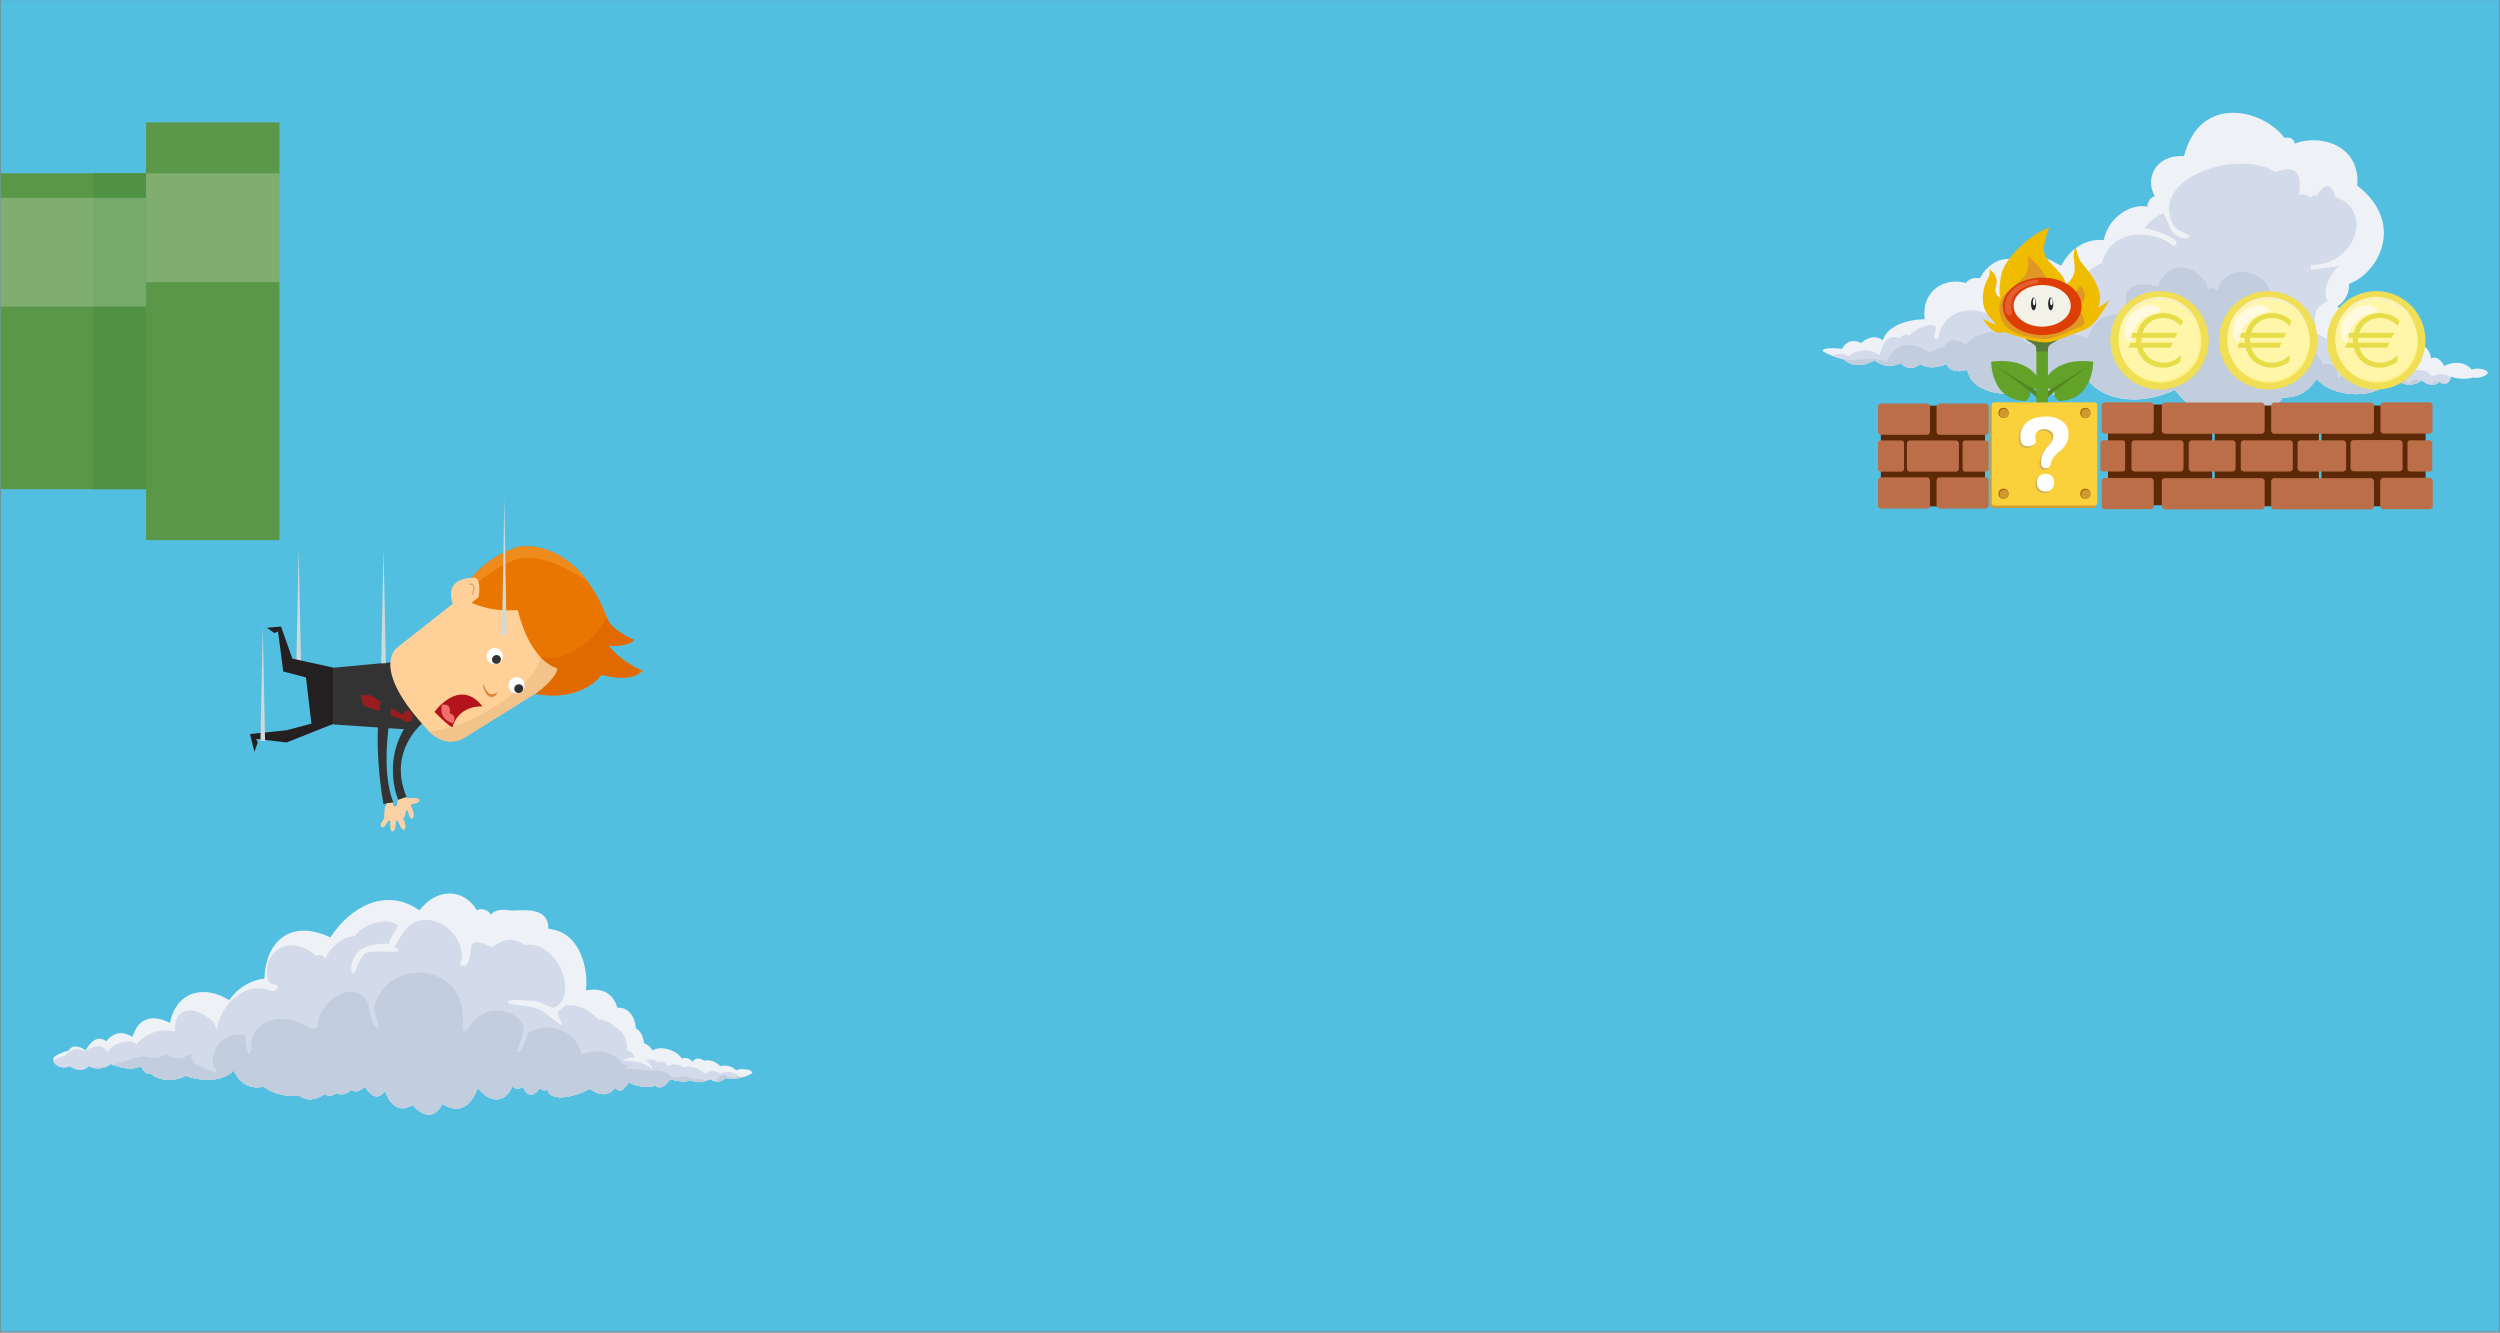 <svg xmlns="http://www.w3.org/2000/svg" xml:space="preserve" style="fill-rule:evenodd;clip-rule:evenodd;stroke-linejoin:round;stroke-miterlimit:2" viewBox="0 0 1921 1024"><rect x="0" y="0" width="1921" height="1024" fill="#808080" stroke="none"/><g id="hintergrund-beispiel"><path d="M.5.116h1920v1023.01H.5z" style="fill:#52bfe0"/><clipPath id="_clip1"><path d="M.5.116h1920v1023.01H.5z"/></clipPath><g clip-path="url(#_clip1)"><path d="M112.231 375.915V133.153h-372.235v242.762h372.235Zm102.5 39.111V94.041h-102.5v320.985h102.5Z" style="fill:#5b9748"/><path d="M112.231 375.915V133.153h-40.46v242.762h40.46Z" style="fill:#4f9243"/><path d="M214.731 216.771v-83.618h-102.5v83.618h102.5Zm-102.5 18.881v-83.618h-372.235v83.618h372.235Z" style="fill:#fff;fill-opacity:.22"/><path d="M578.152 824.181c-1.001-3.148-10.929-3.266-12.382-1.662-3.506-3.421-7.713-4.418-12.381-3.323-3.209-3.42-8.138-5.271-12.381-4.155-4.288-2.88-7.562-1.7-8.844.831-1.984-2.428-4.747-3.668-8.255-2.493-4.496-7.149-16.981-9.944-22.404-6.232-2.09-3.105-4.356-4.912-6.485-5.401-.668-4.298-2.445-9.709-6.486-11.633-.576-9.619-6.226-16.401-14.15-15.788-3.862-13.174-14.547-15.208-24.173-13.295 2.133-15.905-4.086-45.126-28.89-47.363.429-18.535-22.727-13.372-28.89-14.126-5.686-.696-11.402-1.228-15.329 3.324-.817-2.706-6.689-5.953-10.613-3.324-8.792-15.293-29.216-19.214-44.219 0-25.277-18.03-53.101-3.002-68.392 20.773-30.53-14.405-49.771 2.849-50.705 31.576-10.794 1.408-20.057 6.818-27.121 16.619-18.813-12.019-40.555-7.091-45.398 17.449-11.396-5.621-23.519-6.095-28.89 10.802-6.025-3.778-13.397-4.98-20.046 3.324-7.151-5.08-12.396.833-15.919 7.063-4.826-3.537-10.22-4.613-12.971 0-4.127 1.039-11.89 4.224-11.792 6.232-.639 5.474 7.302 8.555 12.382 5.817 6.095 3.964 11.615 3.649 14.739 0 6.775 3.356 12.721 1.642 17.099-1.662 6.474 3.246 17.588 5.03 22.993 1.662 1.145 2.064 3.008 6.616 7.665 5.816 6.569 5.987 18.449 6.191 26.532 1.662 10.231 3.677 27.571 5.792 37.144-4.155 3.559 8.352 11.479 15.059 22.994 12.464 7.595 5.924 18.682 8.122 27.121 6.648 6.768 5.667 14.83 2.462 19.456-.831 4.523 2.204 7.017.588 9.434-.831 3.927 1.941 8.014.627 11.202-2.493 5.285 3.06 7.889-.696 10.612-2.493 3.9 6.08 9.62 11.551 15.33 3.324 3.251 8.858 10.08 17.781 21.225 10.802 8.062 8.791 16.444 11.302 22.994-.831 14.533 9.185 23.256-.883 27.121-12.464 8.145 10.748 20.112 13.435 26.531-.831 2.882 1.907 5.649 2.08 8.255 0 2.955 8.332 9.318 7.699 12.971.831 1.714 2.293 3.66 2.941 5.895.831.634 10.216 19.815 7.084 32.428 0 7.039 5.454 15.02 5.802 19.456-.831 4.465 5.057 7.532.112 10.613-4.154 3.401 2.074 13.047 5.234 20.046 2.492 4.048 3.191 7.604.739 11.202-4.154 1.224-1.68 8.618 2.968 15.919 0 5.159 2.7 10.841 1.388 15.329-.831 4.84 3.363 8.49 2.193 11.792-.831 7.655 2.26 19.946-2.243 20.636-4.155Z" style="fill:#eef2f7"/><clipPath id="_clip2"><path d="M578.152 824.181c-1.001-3.148-10.929-3.266-12.382-1.662-3.506-3.421-7.713-4.418-12.381-3.323-3.209-3.42-8.138-5.271-12.381-4.155-4.288-2.88-7.562-1.7-8.844.831-1.984-2.428-4.747-3.668-8.255-2.493-4.496-7.149-16.981-9.944-22.404-6.232-2.09-3.105-4.356-4.912-6.485-5.401-.668-4.298-2.445-9.709-6.486-11.633-.576-9.619-6.226-16.401-14.15-15.788-3.862-13.174-14.547-15.208-24.173-13.295 2.133-15.905-4.086-45.126-28.89-47.363.429-18.535-22.727-13.372-28.89-14.126-5.686-.696-11.402-1.228-15.329 3.324-.817-2.706-6.689-5.953-10.613-3.324-8.792-15.293-29.216-19.214-44.219 0-25.277-18.03-53.101-3.002-68.392 20.773-30.53-14.405-49.771 2.849-50.705 31.576-10.794 1.408-20.057 6.818-27.121 16.619-18.813-12.019-40.555-7.091-45.398 17.449-11.396-5.621-23.519-6.095-28.89 10.802-6.025-3.778-13.397-4.98-20.046 3.324-7.151-5.08-12.396.833-15.919 7.063-4.826-3.537-10.22-4.613-12.971 0-4.127 1.039-11.89 4.224-11.792 6.232-.639 5.474 7.302 8.555 12.382 5.817 6.095 3.964 11.615 3.649 14.739 0 6.775 3.356 12.721 1.642 17.099-1.662 6.474 3.246 17.588 5.03 22.993 1.662 1.145 2.064 3.008 6.616 7.665 5.816 6.569 5.987 18.449 6.191 26.532 1.662 10.231 3.677 27.571 5.792 37.144-4.155 3.559 8.352 11.479 15.059 22.994 12.464 7.595 5.924 18.682 8.122 27.121 6.648 6.768 5.667 14.83 2.462 19.456-.831 4.523 2.204 7.017.588 9.434-.831 3.927 1.941 8.014.627 11.202-2.493 5.285 3.06 7.889-.696 10.612-2.493 3.9 6.08 9.62 11.551 15.33 3.324 3.251 8.858 10.08 17.781 21.225 10.802 8.062 8.791 16.444 11.302 22.994-.831 14.533 9.185 23.256-.883 27.121-12.464 8.145 10.748 20.112 13.435 26.531-.831 2.882 1.907 5.649 2.08 8.255 0 2.955 8.332 9.318 7.699 12.971.831 1.714 2.293 3.66 2.941 5.895.831.634 10.216 19.815 7.084 32.428 0 7.039 5.454 15.02 5.802 19.456-.831 4.465 5.057 7.532.112 10.613-4.154 3.401 2.074 13.047 5.234 20.046 2.492 4.048 3.191 7.604.739 11.202-4.154 1.224-1.68 8.618 2.968 15.919 0 5.159 2.7 10.841 1.388 15.329-.831 4.84 3.363 8.49 2.193 11.792-.831 7.655 2.26 19.946-2.243 20.636-4.155Z"/></clipPath><g clip-path="url(#_clip2)"><path d="M570.215 829.167c-4.738-4.955-10.236-7.088-17.098-4.155-3.706-3.47-7.449-2.364-11.203 0-5.587-4.336-11.113-6.737-16.508-4.985-4.496-2.727-8.586-2.763-12.381-.831-2.093-3.444-4.574-4.694-7.665-2.493-2.539-3.27-5.617-2.959-8.844-1.662 3.559 3.108 4.636 4.979 5.306 6.647-7.287-5.388-15.215-7.234-23.583-6.647 2.119-1.781 5.145-2.721 9.433-2.493-1.173-2.976-2.975-5.02-5.896-5.401.554-8.154-2.431-14.085-8.843-17.865-3.86-3.464-7.997-6.017-12.971-5.817-7.244-7.8-15.526-11.989-25.353-10.802 0 0-5.404 3.324-5.896 5.817-.491 2.493 5.012 9.417 2.948 9.14-2.063-.277-10.044-7.743-15.329-10.802-11.006-6.371-27.514-2.908-25.942-7.478.516-1.501 15.329-.831 21.225 0 4.838.681 10.781 4.921 14.151 4.985 19.203-8.445 3.741-52.055-22.994-48.194-9.849-8.493-21.923-1.097-24.174 1.662-5.716-1.823-12.541-6.235-16.508-1.662-.26 5.478-1.489 20.016-8.844 14.957 5.728-10.028-4.118-31.882-23.583-34.069-17.786-1.998-22.503 15.927-26.532 19.943-1.027 1.024 5.893 3.186 2.358 4.154-3.75 1.028-17.95-1.159-23.583.831-5.538 1.957-8.315 14.473-10.023 15.788-3.165 2.438-3.931-14.541 8.844-19.942 5.02-2.123 13.677-3.104 18.277-2.493.128-4.59 8.278-14.61 6.485-14.126-5.124-6.018-24.798-3.302-33.017 8.309-11.975.139-20.6 12.044-22.404 17.45-.156-.302-2.781-4.77-7.075-2.493-21.975-18.835-43.477-1.438-36.554 19.943.823 2.542 5.157 1.094 7.075 3.323.784.912-2.323 4.564-4.479 3.741-24.778-9.47-41.817 16.877-42.099 29.497-.063 2.85-2.105-6.751-4.127-6.648-14.767-12.958-29.278-10.113-28.3 8.31-11.967-2.533-23.207 1.482-29.48 9.971-5.208-5.328-19.909-.752-22.119 6.232-3.07-6.557-10.84-6.018-17.972-.916-6.327-3.62-11.535-1.01-15.045 3.409-6.315 1.068-11.204 5.765-17.383 7.894-6.631 2.285-15.553 2.294-22.404 5.816-8.771 4.51-40.637 12.377-31.4 19.578 9.237 7.202 57.498 19.422 86.821 23.631 38.054 5.462 93.721 2.777 140.912 4.985 50.311 2.355 111.137 7.762 160.368 4.986 45.259-2.552 135.015-21.64 135.015-21.64l50.705-18.245 17.688-9.14Z" style="fill:#d3dae9"/><path d="M578.152 829.039c0-3.047-12.873-1.246-17.688-.831-4.642-4.422-8.297-1.536-11.202 3.324-3.511.669-10.037-3.015-13.561-2.493-3.734.554-7.664-2.077-11.202-1.662-3.134.368-6.404 1.186-9.433 0-3.165-5.992-12.775-4.293-20.046-4.985-4.723-.45-12.232-1.228-14.151-1.662-.823-.187 2.162-1.8 1.769-2.493-.496-.314-3.601.585-4.716-.831-4.978-9.493-19.97-11.588-31.249-7.063-2.757-18.303-25.985-26.644-41.271-16.203-.825 5.707-6.682 17.034-8.254 14.126-.298-.551 4.904-11.544 5.306-17.45.644-9.468-26.161-27.964-44.219 1.662-.582.956-1.85-.74-2.614-1.75 4.895-51.917-50.976-51.624-63.42-27.333 0 0-4.556 7.008-4.717 10.526-.196 4.293 4.226 15.233 3.538 15.233-.511 0-1.989 1.601-4.815-3.6-.98-1.802-2.71-12.164-3.439-14.68-10.58-21.384-39.963.714-38.324 17.449-2.024 2.975-4.493 2.82-7.075 1.662-15.301-12.549-45.791-8.836-44.219 15.788.137 2.137-1.725 5.148-2.358 3.739-.786-1.749-2.712-7.715-2.358-14.232-18.099-3.876-31.945 16.961-21.226 28.774-.982 1.239-17.383-6.768-18.464-7.46-1.081-.693-1.138-6.081-2.948-6.648-3.44 3.312-12.202 5.595-18.277 0-5.431 4.254-12.398 2.998-17.393 1.662-3.834.613-7.604 1.859-11.386 2.937-4.372 1.246-10.508 3.508-14.85 4.542-3.703.881-9.88-.277-11.203 1.661-1.322 1.939 15.844 18.36 18.192 19.924 5.405 3.601 19.098 10.39 29.162 11.633 24.612 3.041 82.641 5.511 118.508 6.613 32.223.99 64.47-1.065 96.692 0 33.705 1.113 72.421 5.707 105.536 6.682 31.046.915 73.208 2.355 93.155-.831 9.782-1.561 19.162-12.325 26.532-18.28 6.243-5.045 17.688-14.403 17.688-17.45Z" style="fill:#c2cddd"/></g><path d="m229.518 421.741-1.787 87.913h3.574l-1.787-87.913Z" style="fill:#d0d8d9"/><g id="Fred---schreiend---nach-links"><path d="m256.534 513.095-31.851-6.969-8.756-24.701-10.865.948 5.687 4.018 2.916-1.075 3.972 30.65 17.476 4.577 4.176 35.465-19.108 5.113-28.071 2.867 3.38 13.664 2.593-7.136-1.335-2.757 23.433 2.757 36.208-14.383" style="fill:#241f21;fill-rule:nonzero"/><path d="M311.746 610.625s-.253 2.378 1.328 2.593c0 0 8.144-.406 8.608.601 0 0 3.069 2.939-5.197 4.177 0 0-1.784.61.008 2.66 0 0 3.123 6.888.1 8.467 0 0-1.371 1.422-3.133-5.693 0 0-.732-2.343-1.565.186 0 0-.719 6.33-3.004 5.527 0 0-1.912.513-.426-6.669 0 0-.585-1.863-3.719 2.233 0 0-1.257 2.158-2.868.028 0 0-1.439.164 2.916-4.827 0 0 .862-7.212 2.245-7.919l.748-1.606 3.959.242Z" style="fill:#fad2a5;fill-rule:nonzero"/><path d="M324.98 555.356s-27.472 21.653-12.581 57.027l-6.432 2.18s-14.956-34.241 12.251-65.013l6.762 5.806Z" style="fill:#333;fill-rule:nonzero"/><path d="m319.391 507.156-62.883 5.903s-.639 34.452-.474 43.595l62.496 4.26 3.425-9.994 2.599-23.852.015-11.013-5.178-8.899Z" style="fill:#333;fill-rule:nonzero"/><path d="m310.672 547.251 2.9-1.781 3.754 4.138-1.053 4.397-3.815.862-3.14-1.955-30.207-10.854-1.878-7.903 7.111-.073 25.017 15.054 1.311-1.885Z" style="fill:#991c1f;fill-rule:nonzero"/><path d="M306.023 520.815s-17.427 60.835-3.775 95.822l-7.638 1.193s-10.086-53.944.268-89.487l11.145-7.528Z" style="fill:#333;fill-rule:nonzero"/><path d="M301.76 616.77s.106 2.808 1.981 2.793c0 0 9.401-1.84 10.108-.748 0 0 4.063 2.901-5.341 5.728 0 0-1.972 1.009.457 3.094 0 0 4.786 7.483 1.538 9.826 0 0-1.354 1.883-4.6-6.092 0 0-1.243-2.602-1.787.479 0 0 .226 7.481-2.565 6.93 0 0-2.136.916-1.615-7.683 0 0-.994-2.066-3.95 3.222 0 0-1.1 2.717-3.328.514 0 0-1.648.432 2.579-6.101 0 0-.209-8.531 1.279-9.586l.601-1.992 4.643-.384Z" style="fill:#fad2a5;fill-rule:nonzero"/><path d="m378.386 439.893-73.011 57.561s-22.56 15.056 24.114 64.267c0 0 12.289 14.385 27.84 4.808l75.042-46.723-53.985-79.913Z" style="fill:#ffd198;fill-rule:nonzero"/><clipPath id="_clip3"><path d="m378.386 439.893-73.011 57.561s-22.56 15.056 24.114 64.267c0 0 12.289 14.385 27.84 4.808l75.042-46.723-53.985-79.913Z" clip-rule="nonzero"/></clipPath><g clip-path="url(#_clip3)"><path d="M415.051 504.583s-.073 18.309-41.687 42.511c-26.056 15.155-43.875 14.627-43.875 14.627l23.359 29.905 98.4-46.311-.977-55.78-35.22 15.048Z" style="fill:#f2c38a"/></g><path d="M333.853 547.062s19.04-26.992 36.946-4.259c0 0-17.535-1.453-22.886 15.207 0 0 1.695 4.717-14.06-10.948" style="fill:#b3141c;fill-rule:nonzero"/><path d="M348.052 555.862s3.89-6.28-2.529-7.68c0 0 2.13-7.939-5.866-6.574 0 0-3.477 10.551 8.395 14.254" style="fill:#f2706b;fill-rule:nonzero"/><path d="M382.493 531.498s-1.314 3.38-2.786 3.511c0 0-5.277 3.839-8.515-7.814l.221-2.094s3.026 13.255 11.08 6.397" style="fill:#df8338;fill-rule:nonzero"/><path d="M351.868 461.449s9.567-29.489 46.507-41.241c0 0 44.127-9.56 68.941 56.539 0 0 2.393 7.106 19.999 15.063 0 0-4.765 5.569-19.699 4.247 0 0 8.503 12.166 26.384 19.341 0 0-7.775 9.645-31.832 3.077 0 0-14.052 20.984-50.551 14.767 0 0 16.167-11.68 16.901-19.677 0 0-20.812-4.058-30.621-44.846-11.893 1.089-24.165-.492-35.479-5.481 0 0-8.004-1.345-10.55-1.789" style="fill:#e87600;fill-rule:nonzero"/><clipPath id="_clip4"><path d="M351.868 461.449s9.567-29.489 46.507-41.241c0 0 44.127-9.56 68.941 56.539 0 0 2.393 7.106 19.999 15.063 0 0-4.765 5.569-19.699 4.247 0 0 8.503 12.166 26.384 19.341 0 0-7.775 9.645-31.832 3.077 0 0-14.052 20.984-50.551 14.767 0 0 16.167-11.68 16.901-19.677 0 0-20.812-4.058-30.621-44.846-11.893 1.089-24.165-.492-35.479-5.481 0 0-8.004-1.345-10.55-1.789" clip-rule="nonzero"/></clipPath><g clip-path="url(#_clip4)"><path d="M451.61 446.808s-27.909-19.829-48.214-18.199c-22.513 1.807-51.528 32.84-51.528 32.84l16.19-37.351 56.791-14.136 35.281 27.844-8.52 9.002Z" style="fill:#ef8b1c"/><path d="M415.051 504.583c21.565 6.178 46.717-17.972 51.199-30.599 4.185-11.788 36.312 9.48 36.312 9.48l-31.17 86.244-63.734-14.334s-8.675-55.394 7.393-50.791Z" style="fill:#e06900"/></g><path d="M367.739 458.906s2.318-12.044-2.088-14.926c0 0-30.605-2.594-14.334 27.74" style="fill:#ffd198;fill-rule:nonzero"/><path d="m362.425 456.901-.026-.491c.553-1.275 1.756-4.892.662-6.353-.41-.549-1.141-.749-2.229-.611a.552.552 0 0 1-.137-1.094c1.495-.188 2.587.165 3.247 1.044 1.666 2.228-.303 6.924-.533 7.454a.553.553 0 0 1-.724.285l-.26-.234Z" style="fill:#e5a479;fill-rule:nonzero"/><path d="M382.999 509.666a6.211 6.211 0 1 1-5.804-10.983 6.211 6.211 0 0 1 5.804 10.983" style="fill:#fff;fill-rule:nonzero"/><path d="M383.001 509.667c-1.697.88-3.759.274-4.608-1.361-.849-1.631-.16-3.668 1.536-4.551 1.698-.881 3.76-.271 4.608 1.359.848 1.633.161 3.672-1.536 4.553" style="fill:#333;fill-rule:nonzero"/><path d="M399.917 532.199a6.21 6.21 0 1 1-5.805-10.982 6.21 6.21 0 0 1 5.805 10.982" style="fill:#fff;fill-rule:nonzero"/><clipPath id="_clip5"><path d="M399.917 532.199a6.21 6.21 0 1 1-5.805-10.982 6.21 6.21 0 0 1 5.805 10.982" clip-rule="nonzero"/></clipPath><g clip-path="url(#_clip5)"><path d="M415.051 504.583s-.073 18.309-41.687 42.511c-26.056 15.155-43.875 14.627-43.875 14.627l23.359 29.905 98.4-46.311-.977-55.78-35.22 15.048Z" style="fill-opacity:.08"/></g><path d="M400.112 532.084c-1.696.883-3.759.274-4.607-1.358-.848-1.634-.159-3.671 1.536-4.554 1.698-.881 3.761-.272 4.608 1.36.848 1.632.16 3.672-1.537 4.552" style="fill:#333;fill-rule:nonzero"/><clipPath id="_clip6"><path d="M400.112 532.084c-1.696.883-3.759.274-4.607-1.358-.848-1.634-.159-3.671 1.536-4.554 1.698-.881 3.761-.272 4.608 1.36.848 1.632.16 3.672-1.537 4.552" clip-rule="nonzero"/></clipPath><g clip-path="url(#_clip6)"><path d="M415.051 504.583s-.073 18.309-41.687 42.511c-26.056 15.155-43.875 14.627-43.875 14.627l23.359 29.905 98.4-46.311-.977-55.78-35.22 15.048Z" style="fill-opacity:.12"/></g></g><path d="m387.527 383.156-1.787 104.913h3.575l-1.788-104.913Zm-92.813 38.585-1.787 87.913h3.575l-1.788-87.913Zm-92.813 59.684-1.787 87.914h3.574l-1.787-87.914Z" style="fill:#d0d8d9"/><path d="M1400.58 269.477c-.38-2.276 9.61-2.164 14.79-1.466 2.38-4.208 7.15-8.303 14.78-4.399 5.21-4.939 11.32-5.992 16.71-2.2 2.73-10.083 16.99-15.884 32.14-16.128-3.03-21.386 14.79-32.539 31.5-27.859 4.28-4.852 7.97-3.594 10.93-3.666 3.52-7.237 14.18-19.079 30.21-13.196 16.49-8.364 26.25 1.134 32.14 3.665 5.51-10.505 16.35-21.115 32.78-19.794 3.53-17.731 20.83-28.234 33.43-25.66.35-3.446 1.76-6.747 5.78-8.064-7.88-13.36.41-32.014 22.5-30.792 11.94-47.56 60.18-36.48 77.14-13.929 4.76-1.122 8.09 1.558 7.71 4.399 18.47-7.51 50.69.244 48.21 32.257 37.21 28.691 16.51 67.219-6.43 75.513.81 10.502-7.18 15.896-9 17.595 1.42.577 8.11 4.093 8.36 13.196 1.24-.308 2.78.019 3.86 1.466 5.91-7.155 24.56-4.409 32.14 5.132 6.34-1.59 10.57 1.641 12.85 8.065 7.05-.407 14.1 3.505 14.79 11.73 4.38-1.842 7.56 1.12 10.28 5.865 4.97-2.821 15.21-4.54 21.21 2.932 3.78-2.11 11.85-.164 12.22 2.2.41 1.681-6.64 5.072-10.93 3.665-4.87 1.565-13.25 1.41-17.36-.733-.87 3.586-2.9 7.767-8.99 4.399-5.06 4.046-10.03 1.39-13.5-1.466-4.17 3.785-11.65 4.512-16.72 1.466-2.6 1.761-5.46 2.854-9 .733-13.8 13.439-44.47 9.626-54.63-2.932-3.48 2.215-8.35 14.454-26.36 13.929-19.55 26.936-59.14 25.628-82.92-5.865-29.7 13.832-58.34 6.931-68.78-10.264-5.22 14.868-15.9 23.918-34.71 6.599-25.62 13.516-53.95 4.664-55.92-11.731-8.91 2.528-14.29.22-16.07-4.398-6.42 2.617-14.51 3.919-19.93 0-5.15 3.784-10.29 4.398-15.43-.733-7.56 3.921-14.74 2.139-19.93-2.2-7.77 4.736-17.59 5.297-23.78-.733-5.62-1.034-15.84-5.257-16.07-6.598Z" style="fill:#eef2f7"/><clipPath id="_clip7"><path d="M1400.58 269.477c-.38-2.276 9.61-2.164 14.79-1.466 2.38-4.208 7.15-8.303 14.78-4.399 5.21-4.939 11.32-5.992 16.71-2.2 2.73-10.083 16.99-15.884 32.14-16.128-3.03-21.386 14.79-32.539 31.5-27.859 4.28-4.852 7.97-3.594 10.93-3.666 3.52-7.237 14.18-19.079 30.21-13.196 16.49-8.364 26.25 1.134 32.14 3.665 5.51-10.505 16.35-21.115 32.78-19.794 3.53-17.731 20.83-28.234 33.43-25.66.35-3.446 1.76-6.747 5.78-8.064-7.88-13.36.41-32.014 22.5-30.792 11.94-47.56 60.18-36.48 77.14-13.929 4.76-1.122 8.09 1.558 7.71 4.399 18.47-7.51 50.69.244 48.21 32.257 37.21 28.691 16.51 67.219-6.43 75.513.81 10.502-7.18 15.896-9 17.595 1.42.577 8.11 4.093 8.36 13.196 1.24-.308 2.78.019 3.86 1.466 5.91-7.155 24.56-4.409 32.14 5.132 6.34-1.59 10.57 1.641 12.85 8.065 7.05-.407 14.1 3.505 14.79 11.73 4.38-1.842 7.56 1.12 10.28 5.865 4.97-2.821 15.21-4.54 21.21 2.932 3.78-2.11 11.85-.164 12.22 2.2.41 1.681-6.64 5.072-10.93 3.665-4.87 1.565-13.25 1.41-17.36-.733-.87 3.586-2.9 7.767-8.99 4.399-5.06 4.046-10.03 1.39-13.5-1.466-4.17 3.785-11.65 4.512-16.72 1.466-2.6 1.761-5.46 2.854-9 .733-13.8 13.439-44.47 9.626-54.63-2.932-3.48 2.215-8.35 14.454-26.36 13.929-19.55 26.936-59.14 25.628-82.92-5.865-29.7 13.832-58.34 6.931-68.78-10.264-5.22 14.868-15.9 23.918-34.71 6.599-25.62 13.516-53.95 4.664-55.92-11.731-8.91 2.528-14.29.22-16.07-4.398-6.42 2.617-14.51 3.919-19.93 0-5.15 3.784-10.29 4.398-15.43-.733-7.56 3.921-14.74 2.139-19.93-2.2-7.77 4.736-17.59 5.297-23.78-.733-5.62-1.034-15.84-5.257-16.07-6.598Z"/></clipPath><g clip-path="url(#_clip7)"><path d="M1405.72 279.008c1.26-7.969 9.8-8.785 14.79-5.132 3.72-3.731 15.1-7.92 23.78-.734 1.56-8.235 6.54-17.288 15.43-13.196 2.34-2.934 5.27-3.506 7.71-2.199 2.91-4.173 14.7-9.975 19.29-7.332 2.57.203-1.08 7.21-.65 8.798.32 1.191 3.06 1.967 3.22.733 2.26-18.065 22.03-27.464 40.49-17.595 2.97-12.731 41.26-25.858 66.21-5.865 1.37-.189 3.27-2.314 2.57-3.666-.75-1.466-5.32-3.156-7.07-5.132-.71-4.597 10.26-20.161 23.79-25.659 6.69-27.501 40.59-25.369 54.63-13.196.97.836 3.25-1.783 2.58-2.933-2.58-4.395-20.53-10.481-23.79-10.264-3.49.233 12.33-14.179 14.14-10.997 1.4 2.444 3.65 8.455 5.79 12.463 2.75 5.145 10.85 7.535 13.5 5.132.6-.549-.65-1.515-1.29-2.199-5.95-2.277-9.66-4.353-11.63-8.67-16.56-36.27 53.03-57.127 79.13-38.983 15.86-6.32 21.01.598 18 17.595 3.38-1.417 6.38-.684 8.99 2.199 1.22-2.561 2.76-2.763 4.5-1.466 5.9-9.318 11.11-11.806 14.79.733 30.34 10.486 14.25 53.059-18.64 52.052-.38 1.142-1.07 3.63 0 3.666 3.64.122 18.42-2.566 21.85-2.933-2.35-.66-16.07 18.964-9 27.126-9.03 2.825-12.19 11.766-9 19.795-3.8 1.129-11.24-.114-12.85 2.932-.44.837-.73 2.424 0 2.933 12.46-4.602 29.24 4.932 29.57 17.595 8.67-2.421 18.17-3.438 24.42 2.932 4.64-10.653 13.49-12.918 19.29-1.466 8.49-2.397 8.56 4.786 5.78 11.73 6.17-2.978 18.09-6.351 22.5 1.466 5.59-3.244 12.72-2.108 16.07 2.2 2.07.643 6.69 2.705 5.14 4.399-5.46 5.987-37.92 31.524-37.92 31.524l-118.92 22.727-110.56-3.666-98.99-2.199s-90.32-30.18-109.92-41.055c-6.77-3.753-8.5-19.205-7.72-24.193Z" style="fill:#d3dae9"/><path d="M1401.81 285.631c-6.29-5.539 13.05-11.021 19.93-8.797 8.11.066 19.58-3.073 28.28 1.466 3.48-11.474 16.33-18.953 32.14-7.331 3.96-1.062 7.57-3.57 11.57-4.399 3.58-6.417 9.99-6.782 16.71-1.466 10.27-12.479 32.88-14.623 49.5 0 13.46-10.643 30.28-11.042 44.35-5.132 3.49-12.598 13.68-21.664 31.89-17.595-8.66-23.285 4.54-26.425 22.11-21.994 6.76-19.82 26.19-17.927 34.71-5.132 3.87 1.138 2.87 6.987 3.21 7.331 1.44-.693 5.09-2.608 7.72.733 8.27-32.084 65.37-4.307 26.35 20.528 2.64.256 4.6.789 4.5 2.932 13.83-10.57 25.56-2.156 24.43 18.329 10.65-2.631 21.54 3.849 25.71 15.395 7.82-2.56 11.91 1.608 11.57 10.264 5.4-4.815 19.07-6.355 28.93-2.199 9.3-2.804 20.66 2.038 25.71 6.598 2.28-5.828 13.5-3.16 16.07 2.199.6-2.313 5.05-7.033 11.24-2.932 2.92.594 9.18 4.649 6.76 6.598-6.69 5.376-46.88 25.66-46.88 25.66l-137.61 27.125-70.7-14.662-77.78-9.531-37.93-1.466s-98.91-30.571-112.49-42.522Z" style="fill:#c2cddd"/></g><path d="M1445.23 311.734h80.038v77.394h-80.038z" style="fill:#5d2806"/><path d="M1528.05 312.59a2.5 2.5 0 0 0-2.5-2.5h-35a2.5 2.5 0 0 0-2.5 2.5v19a2.5 2.5 0 0 0 2.5 2.5h35a2.5 2.5 0 0 0 2.5-2.5v-19Zm-45 0a2.5 2.5 0 0 0-2.5-2.5h-35a2.5 2.5 0 0 0-2.5 2.5v19a2.5 2.5 0 0 0 2.5 2.5h35a2.5 2.5 0 0 0 2.5-2.5v-19Zm45 56.683c0-1.38-1.12-2.501-2.5-2.501h-35c-1.38 0-2.5 1.121-2.5 2.501v18.999a2.5 2.5 0 0 0 2.5 2.5h35a2.5 2.5 0 0 0 2.5-2.5v-18.999Zm-45 0c0-1.38-1.12-2.501-2.5-2.501h-35c-1.38 0-2.5 1.121-2.5 2.501v18.999a2.5 2.5 0 0 0 2.5 2.5h35a2.5 2.5 0 0 0 2.5-2.5v-18.999Zm45-28.758c0-1.15-.93-2.084-2.09-2.084h-15.83c-1.15 0-2.08.934-2.08 2.084v19.833c0 1.149.93 2.083 2.08 2.083h15.83c1.16 0 2.09-.934 2.09-2.083v-19.833Zm-65 0c0-1.15-.93-2.084-2.09-2.084h-15.83c-1.15 0-2.08.934-2.08 2.084v19.833c0 1.149.93 2.083 2.08 2.083h15.83c1.16 0 2.09-.934 2.09-2.083v-19.833Zm42.2.416a2.5 2.5 0 0 0-2.5-2.5h-35a2.5 2.5 0 0 0-2.5 2.5v19a2.5 2.5 0 0 0 2.5 2.5h35a2.5 2.5 0 0 0 2.5-2.5v-19Z" style="fill:#bb6e47"/><path d="M1619.79 310.846h80.038v77.394h-80.038zm82.02.786h80.038v77.394h-80.038zm82 0h80.038v77.394h-80.038z" style="fill:#5d2806"/><path d="M1869.15 369.655c0-1.38-1.12-2.501-2.5-2.501h-35c-1.38 0-2.5 1.121-2.5 2.501v18.999a2.5 2.5 0 0 0 2.5 2.5h35a2.5 2.5 0 0 0 2.5-2.5v-18.999Zm-214.2-58c0-1.38-1.12-2.501-2.5-2.501h-35c-1.38 0-2.5 1.121-2.5 2.501v18.999a2.5 2.5 0 0 0 2.5 2.5h35a2.5 2.5 0 0 0 2.5-2.5v-18.999Zm214.2 0c0-1.38-1.12-2.501-2.5-2.501h-35c-1.38 0-2.5 1.121-2.5 2.501v18.999a2.5 2.5 0 0 0 2.5 2.5h35a2.5 2.5 0 0 0 2.5-2.5v-18.999Zm-129 .158c0-1.379-1.12-2.5-2.5-2.5h-74c-1.38 0-2.5 1.121-2.5 2.5v19a2.5 2.5 0 0 0 2.5 2.5h74a2.5 2.5 0 0 0 2.5-2.5v-19Zm84 0c0-1.379-1.12-2.5-2.5-2.5h-74c-1.38 0-2.5 1.121-2.5 2.5v19a2.5 2.5 0 0 0 2.5 2.5h74a2.5 2.5 0 0 0 2.5-2.5v-19Zm-169.2 57.921a2.5 2.5 0 0 0-2.5-2.5h-35a2.5 2.5 0 0 0-2.5 2.5v19c0 1.379 1.12 2.5 2.5 2.5h35c1.38 0 2.5-1.121 2.5-2.5v-19Z" style="fill:#bb6e47"/><path d="M1869.15 369.734a2.5 2.5 0 0 0-2.5-2.5h-35a2.5 2.5 0 0 0-2.5 2.5v19c0 1.379 1.12 2.5 2.5 2.5h35c1.38 0 2.5-1.121 2.5-2.5v-19Zm-129 .159a2.5 2.5 0 0 0-2.5-2.5h-74a2.5 2.5 0 0 0-2.5 2.5v18.999c0 1.38 1.12 2.501 2.5 2.501h74c1.38 0 2.5-1.121 2.5-2.501v-18.999Zm84 0a2.5 2.5 0 0 0-2.5-2.5h-74a2.5 2.5 0 0 0-2.5 2.5v18.999c0 1.38 1.12 2.501 2.5 2.501h74c1.38 0 2.5-1.121 2.5-2.501v-18.999Zm-191.2-29.585c0-1.093-.89-1.979-1.98-1.979h-15.04c-1.1 0-1.98.886-1.98 1.979v20.041c0 1.093.88 1.98 1.98 1.98h15.04c1.09 0 1.98-.887 1.98-1.98v-20.041Zm236 0c0-1.093-.89-1.979-1.98-1.979h-15.04c-1.1 0-1.98.886-1.98 1.979v20.041c0 1.093.88 1.98 1.98 1.98h15.04c1.09 0 1.98-.887 1.98-1.98v-20.041Zm-22.8.347c0-1.38-1.12-2.501-2.5-2.501h-35c-1.38 0-2.5 1.121-2.5 2.501v18.999a2.5 2.5 0 0 0 2.5 2.5h35a2.5 2.5 0 0 0 2.5-2.5v-18.999Zm-84.34.174a2.5 2.5 0 0 0-2.5-2.5h-35a2.5 2.5 0 0 0-2.5 2.5v18.999c0 1.38 1.12 2.501 2.5 2.501h35c1.38 0 2.5-1.121 2.5-2.501v-18.999Zm-44 0a2.5 2.5 0 0 0-2.5-2.5h-31a2.5 2.5 0 0 0-2.5 2.5v18.999c0 1.38 1.12 2.501 2.5 2.501h31c1.38 0 2.5-1.121 2.5-2.501v-18.999Zm-40 0a2.5 2.5 0 0 0-2.5-2.5h-35a2.5 2.5 0 0 0-2.5 2.5v18.999c0 1.38 1.12 2.501 2.5 2.501h35c1.38 0 2.5-1.121 2.5-2.501v-18.999Zm124.95 0c0-1.38-1.13-2.5-2.51-2.5H1768a2.5 2.5 0 0 0-2.5 2.5v18.999c0 1.38 1.12 2.501 2.5 2.501h32.25a2.51 2.51 0 0 0 2.51-2.501v-18.999Z" style="fill:#bb6e47"/><path d="M1610.49 313.039c0-1.176-.95-2.13-2.13-2.13h-76.89c-1.17 0-2.13.954-2.13 2.13v75.146c0 1.175.96 2.13 2.13 2.13h76.89c1.18 0 2.13-.955 2.13-2.13v-75.146Z" style="fill:#cf9a2f"/><path d="M1611.53 311.285c0-1.176-.95-2.131-2.13-2.131h-76.89c-1.18 0-2.13.955-2.13 2.131v75.145c0 1.176.95 2.13 2.13 2.13h76.89c1.18 0 2.13-.954 2.13-2.13v-75.145Z" style="fill:#fad13b"/><circle cx="1602.37" cy="379.398" r="3.927" style="fill:#a2670a"/><circle cx="1602.81" cy="379.835" r="3.49" style="fill:#cf9a2f"/><circle cx="1602.37" cy="317.255" r="3.927" style="fill:#a2670a"/><circle cx="1602.81" cy="317.691" r="3.49" style="fill:#cf9a2f"/><circle cx="1539.54" cy="379.398" r="3.927" style="fill:#a2670a"/><circle cx="1539.98" cy="379.835" r="3.49" style="fill:#cf9a2f"/><circle cx="1539.54" cy="317.255" r="3.927" style="fill:#a2670a"/><circle cx="1539.98" cy="317.691" r="3.49" style="fill:#cf9a2f"/><path id="question-mark" d="M1570.81 360.945c-1.16 0-2.06-.391-2.71-1.174-.65-.783-.97-1.834-.97-3.153 0-1.535.18-2.981.54-4.337.37-1.357.95-2.723 1.77-4.098.81-1.376 1.88-2.797 3.21-4.265.96-1.095 1.72-2.065 2.29-2.909.58-.844.99-1.647 1.24-2.411s.38-1.551.38-2.36c0-1.491-.53-2.655-1.59-3.492-1.07-.837-2.42-1.688-4.47-1.907-1.84-.196-3.87.316-5.19 1.148-1.39.876-2.53 2.721-2.58 3.992-.06 1.498.53 3.511.46 4.759-.08 1.548-2.83 3.246-5.93 3.272-4.38.038-4.72-1.94-5.33-3.218-.46-.957-.85-2.647-.69-4.651.07-.836.27-3.654 1.56-6.179 1.24-2.432 2.87-3.986 4.22-4.955 2.26-1.616 4.42-2.611 7.01-3.132 2.63-.529 4.98-.693 7.21-.693 3.41 0 6.41.576 8.98 1.728 2.57 1.152 4.58 2.747 6.02 4.785 1.44 2.038 2.16 4.423 2.16 7.155 0 1.635-.23 3.176-.7 4.625-.46 1.449-1.21 2.876-2.25 4.283-1.04 1.406-2.47 2.887-4.3 4.442-1.6 1.358-2.85 2.583-3.77 3.675-.91 1.093-1.58 2.131-1.99 3.117-.42.985-.72 2.042-.9 3.17-.14.813-.51 1.48-1.11 2.001-.61.522-1.47.782-2.57.782Zm-.18 17.855c-2.05 0-3.68-.639-4.89-1.916-1.21-1.278-1.82-2.929-1.82-4.955 0-1.988.61-3.607 1.82-4.858 1.21-1.251 2.84-1.876 4.89-1.876 2.1 0 3.72.625 4.88 1.876 1.16 1.251 1.74 2.87 1.74 4.858 0 2.026-.58 3.677-1.74 4.955-1.16 1.277-2.78 1.916-4.88 1.916Z" style="fill:#ceb355;fill-rule:nonzero"/><path id="question-mark1" d="M1571.96 359.812c-1.16 0-2.06-.392-2.71-1.175-.65-.783-.97-1.834-.97-3.152 0-1.536.18-2.981.54-4.338.37-1.357.95-2.723 1.77-4.098.81-1.375 1.88-2.797 3.21-4.264.96-1.096 1.72-2.066 2.29-2.909.58-.844.99-1.648 1.24-2.412s.38-1.55.38-2.359c0-1.491-.53-2.655-1.59-3.493-1.06-.837-2.42-1.688-4.47-1.906-1.84-.197-3.87.316-5.19 1.147-1.39.877-2.53 2.722-2.58 3.993-.06 1.497.53 3.51.47 4.759-.09 1.547-2.84 3.246-5.94 3.272-4.38.037-4.72-1.941-5.33-3.218-.46-.957-.85-2.648-.69-4.651.07-.836.27-3.655 1.56-6.179 1.24-2.433 2.87-3.986 4.22-4.956 2.26-1.616 4.42-2.611 7.01-3.131 2.63-.53 4.98-.694 7.21-.694 3.42 0 6.41.576 8.98 1.729 2.57 1.152 4.58 2.747 6.02 4.785 1.44 2.038 2.16 4.423 2.16 7.154 0 1.635-.23 3.177-.69 4.625-.47 1.449-1.22 2.877-2.26 4.283-1.04 1.407-2.47 2.888-4.3 4.443-1.6 1.357-2.85 2.583-3.77 3.675-.91 1.092-1.58 2.131-1.99 3.116-.42.985-.72 2.042-.9 3.17-.14.813-.51 1.481-1.11 2.002-.61.521-1.46.782-2.57.782Zm-.18 17.855c-2.05 0-3.68-.639-4.89-1.917-1.21-1.277-1.82-2.929-1.82-4.954 0-1.988.61-3.608 1.82-4.859 1.21-1.25 2.84-1.876 4.89-1.876 2.1 0 3.73.626 4.88 1.876 1.17 1.251 1.74 2.871 1.74 4.859 0 2.025-.57 3.677-1.74 4.954-1.15 1.278-2.78 1.917-4.88 1.917Z" style="fill:#fff;fill-rule:nonzero"/><circle cx="1659.37" cy="261.526" r="37.836" style="fill:#f0de54"/><circle cx="1659.37" cy="259.526" r="31.336" style="fill:#f6f0c3"/><circle cx="1660.19" cy="262.73" r="31.336" style="fill:#fef083"/><circle cx="1659.37" cy="261.526" r="31.336" style="fill:#fff6aa"/><path d="M1677.38 246.819c-3.25-3.85-9.26-6.256-14.97-6.256-9.93 0-18.05 5.715-20.28 15.218h-4.99l-1.8 3.79h6.07c-.06.782-.06 1.323-.06 1.925 0 .541 0 1.083.06 1.865h-4.27l-1.8 3.789h6.79c2.23 9.505 10.35 15.339 19.98 15.339 5.41 0 10.52-2.226 13.53-4.631v-5.114c-3.01 3.61-7.82 5.956-13.23 5.956-7.82 0-13.84-4.452-16.01-11.55h21.42l1.8-3.789h-24.06c-.06-.661-.12-1.203-.12-1.805 0-.602.06-1.203.12-1.985h25.81l1.8-3.79h-26.77c1.87-6.496 7.89-11.428 15.4-11.428 6.02 0 10.89 2.526 13.84 6.136l1.74-3.67Z" style="fill:#e7dd49;fill-rule:nonzero"/><path d="M1636.87 262.434c1.78-1.648-.3-7.495 6.59-14.837 7.36-7.84 14.97-6.457 16.49-8.655 1.51-2.199-4.53-4.455-7.42-4.534-7.56-.206-15.66 6.045-18.96 13.189-1.4 3.035-1.24 7.419-.83 9.892.36 2.116 2.55 6.401 4.13 4.945Z" style="fill:#fffbed;fill-opacity:.8"/><circle cx="1742.87" cy="261.526" r="37.836" style="fill:#f0de54"/><circle cx="1742.87" cy="259.526" r="31.336" style="fill:#f6f0c3"/><circle cx="1743.69" cy="262.73" r="31.336" style="fill:#fef083"/><circle cx="1742.87" cy="261.526" r="31.336" style="fill:#fff6aa"/><path d="M1760.88 246.819c-3.25-3.85-9.26-6.256-14.97-6.256-9.93 0-18.05 5.715-20.28 15.218h-4.99l-1.8 3.79h6.07c-.06.782-.06 1.323-.06 1.925 0 .541 0 1.083.06 1.865h-4.27l-1.8 3.789h6.79c2.23 9.505 10.35 15.339 19.98 15.339 5.41 0 10.52-2.226 13.53-4.631v-5.114c-3.01 3.61-7.82 5.956-13.23 5.956-7.82 0-13.84-4.452-16.01-11.55h21.42l1.8-3.789h-24.06c-.06-.661-.12-1.203-.12-1.805 0-.602.06-1.203.12-1.985h25.81l1.8-3.79h-26.77c1.87-6.496 7.89-11.428 15.4-11.428 6.02 0 10.89 2.526 13.84 6.136l1.74-3.67Z" style="fill:#e7dd49;fill-rule:nonzero"/><path d="M1720.37 262.434c1.78-1.648-.3-7.495 6.59-14.837 7.36-7.84 14.97-6.457 16.49-8.655 1.51-2.199-4.53-4.455-7.42-4.534-7.56-.206-15.66 6.045-18.96 13.189-1.4 3.035-1.24 7.419-.83 9.892.36 2.116 2.55 6.401 4.13 4.945Z" style="fill:#fffbed;fill-opacity:.8"/><circle cx="1825.87" cy="261.526" r="37.836" style="fill:#f0de54"/><circle cx="1825.87" cy="259.526" r="31.336" style="fill:#f6f0c3"/><circle cx="1826.69" cy="262.73" r="31.336" style="fill:#fef083"/><circle cx="1825.87" cy="261.526" r="31.336" style="fill:#fff6aa"/><path d="M1843.88 246.819c-3.25-3.85-9.26-6.256-14.97-6.256-9.93 0-18.05 5.715-20.28 15.218h-4.99l-1.8 3.79h6.07c-.06.782-.06 1.323-.06 1.925 0 .541 0 1.083.06 1.865h-4.27l-1.8 3.789h6.79c2.23 9.505 10.35 15.339 19.98 15.339 5.41 0 10.52-2.226 13.53-4.631v-5.114c-3.01 3.61-7.82 5.956-13.23 5.956-7.82 0-13.84-4.452-16.01-11.55h21.42l1.8-3.789h-24.06c-.06-.661-.12-1.203-.12-1.805 0-.602.06-1.203.12-1.985h25.81l1.8-3.79h-26.77c1.87-6.496 7.89-11.428 15.4-11.428 6.02 0 10.89 2.526 13.84 6.136l1.74-3.67Z" style="fill:#e7dd49;fill-rule:nonzero"/><path d="M1803.37 262.434c1.78-1.648-.3-7.495 6.59-14.837 7.36-7.84 14.97-6.457 16.49-8.655 1.51-2.199-4.53-4.455-7.42-4.534-7.56-.206-15.66 6.045-18.96 13.189-1.4 3.035-1.24 7.419-.83 9.892.36 2.116 2.55 6.401 4.13 4.945Z" style="fill:#fffbed;fill-opacity:.8"/><g id="Feuerblume"><path d="M1530 277.924s-.32 30.132 26.73 30.151c3.28-2.96 4.43-6.048 1.76-9.364 3.65 1.718 6.77.309 9.32-4.497 0 0-5.7-20.256-37.81-16.29Z" style="fill:#62a228"/><path d="M1533.98 281.787s26.2 17.798 31.47 24.418l1.08-4.592s-27.45-17.21-32.55-19.826Z" style="fill:#528722"/><path d="M1608.4 277.924s.31 30.132-26.73 30.151c-3.28-2.96-4.43-6.048-1.76-9.364-3.65 1.718-6.77.309-9.32-4.497 0 0 5.7-20.256 37.81-16.29Z" style="fill:#62a228"/><path d="M1604.41 281.787s-26.19 17.798-31.46 24.418l-1.08-4.592s27.45-17.21 32.54-19.826Z" style="fill:#528722"/><path d="M1564.75 259.087h8.892v50.067h-8.892z" style="fill:#61a127"/><path d="M1581.63 259.939c.78 1.321-5.72 3.963-7.09 5.662-1 1.229-.92 2.7-.9 4.53-1.93.006-7.08.055-8.89 0-.09-1.682.14-3.301-.85-4.53-1.38-1.699-8.08-4.341-7.1-5.662.99-1.322 8.87-2.265 13.01-2.265 4.02 0 11.03.943 11.82 2.265Z" style="fill:#587b3b"/><g id="Feuer"><path d="M1574.79 174.881s-6.69 14.42-3.22 21.742c3.47 7.321 15.65 13.621 15.58 22.673 0 0 7.11-5.714 7.11-12.308 0-6.594-2.31-11.961.93-17.486 0 0 .43 8.23 5.19 13.554 4.76 5.325 17.96 21.52 11.71 33.056 0 0 8.34-3.327 10.42-7.986 0 0-9.29 16.169-14.36 20.963-4.25 4.034-10.32 6.003-16.01 7.804-6.49 2.057-13.62 6.481-21.42 6.231-8.62-.275-24.3-5.827-30.28-7.884-1.12-.386-4.79 1.779-8.75-1.106-4.48-3.26-6.21-6.216-8.13-9.099 3.39 1.752 10.43 5.099 9.8 4.054-2.8-4.667-10.65-8.761-9.72-21.851.92-13.089 6.48-12.99 5.09-20.25 0 0 7.41 4.365 5.1 12.308-2.32 7.942 3.47 9.495 3.47 9.495s-2.09-2.407.23-16.622 24.5-33.738 37.26-37.288Z" style="fill:#f0bc00"/><path d="M1540.03 249.089s-10.48-14.43 3.6-26.033c14.07-11.603 15.38-12.061 14.73-26.414 0 0 14.92 12.616 16.13 23.591 1.21 10.976-4.81 15.366 0 20.07 0 0-.06-7.84 7.45-10.348 7.51-2.509 15.37-4.704 16.02-10.976 0 0 7.86 6.899 1.97 13.171-5.9 6.272-2.05 5.187-.42 8.636 1.64 3.45 2.86 6.883 1.73 8.303-1.36 1.695-4.36 2.487-10.09 5.147-7.11 3.302-16.33 6.872-21.95 6.276-24.88-2.636-29.17-11.423-29.17-11.423Z" style="fill:#df9824"/></g><ellipse cx="1569.2" cy="235.372" rx="30.315" ry="22.073" style="fill:#dc3e05"/><path d="M1562.84 215c1.24-.246 3.57-.342 3.65.922.09 1.275-1.35 2.038-2.52 2.202-3.51.49-22.2 4.622-18.13 21.021.27 1.102-.46 3.042-1.22 3.21-.77.168-3.05-1.011-3.37-2.203-3.1-11.503 5.59-21.97 21.59-25.152Z" style="fill:#fff;fill-opacity:.17"/><ellipse cx="1569.2" cy="234.992" rx="21.952" ry="15.984" style="fill:#f3f2e8"/><ellipse cx="1562.62" cy="233.527" rx="1.987" ry="4.917" style="fill:#232323"/><ellipse cx="1563.05" cy="231.888" rx=".993" ry="2.81" style="fill:#fff"/><ellipse cx="1575.78" cy="233.527" rx="1.987" ry="4.917" style="fill:#232323"/><ellipse cx="1576.28" cy="231.888" rx=".993" ry="2.81" style="fill:#fff"/></g></g></g></svg>